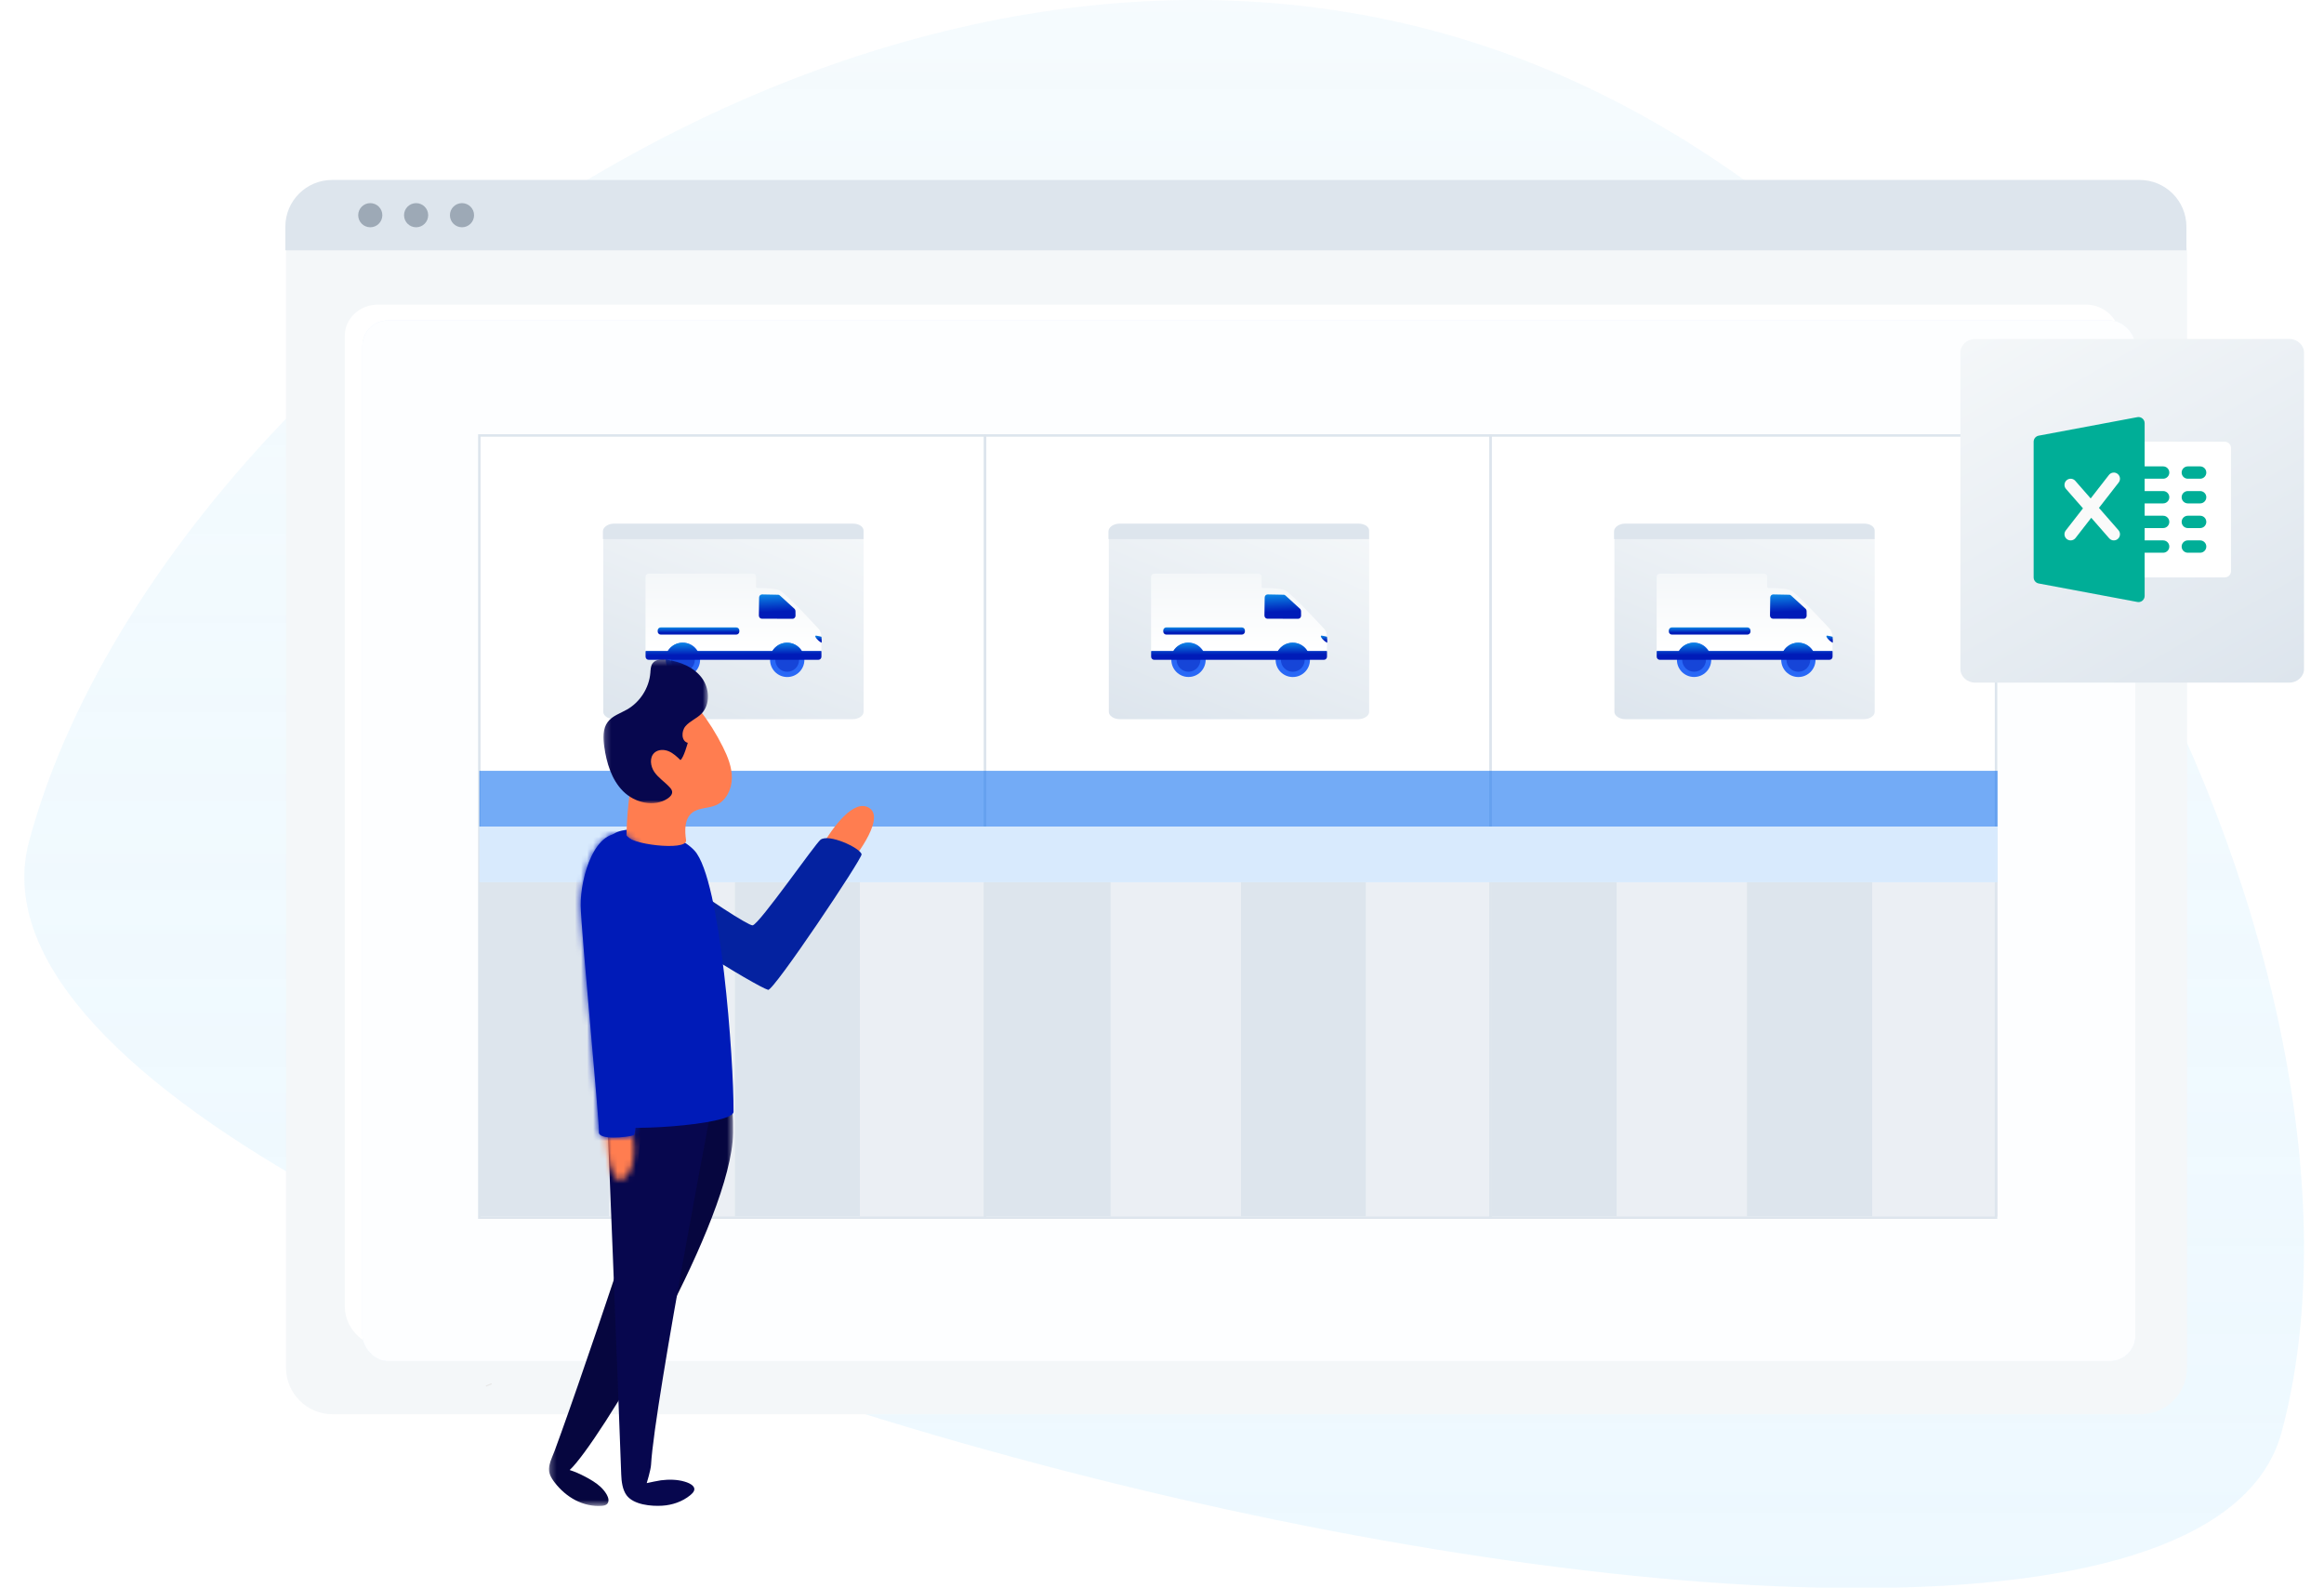 <svg width="382" height="261" viewBox="0 0 382 261" fill="none" xmlns="http://www.w3.org/2000/svg">
<g clip-path="url(#clip0_1318_1925)">
<path opacity="0.7" fill-rule="evenodd" clip-rule="evenodd" d="M375.031 235.372C394.358 163.568 336.037 31.834 235.585 5.04C135.132 -21.755 24.91 63.482 4.789 138.235C-15.332 212.988 355.704 307.176 375.031 235.372Z" fill="url(#paint0_linear_1318_1925)"/>
<g clip-path="url(#clip1_1318_1925)">
<path d="M351.84 232.425H54.662C50.438 232.42 47.015 228.999 47.011 224.775V41.577C47.015 38.484 49.52 35.976 52.617 35.972H353.787C356.936 35.976 359.487 38.526 359.491 41.674V224.771C359.487 228.999 356.064 232.42 351.84 232.425Z" fill="#F4F7F9"/>
<path d="M340.998 221.589H64.039C59.977 221.589 56.675 218.497 56.675 214.695V55.168C56.675 52.349 59.123 50.055 62.133 50.055H342.815C345.876 50.055 348.362 52.387 348.362 55.252V214.695C348.362 218.497 345.06 221.589 340.998 221.589Z" fill="white"/>
<path d="M359.385 41.141H46.904V37.247C46.909 33.01 50.345 29.579 54.583 29.574H351.705C355.944 29.579 359.38 33.01 359.385 37.247V41.141Z" fill="#DDE5ED"/>
<path d="M60.862 37.352C61.958 37.352 62.847 36.464 62.847 35.368C62.847 34.272 61.958 33.384 60.862 33.384C59.766 33.384 58.878 34.272 58.878 35.368C58.878 36.464 59.766 37.352 60.862 37.352Z" fill="#9DA9B6"/>
<path d="M68.398 37.352C69.494 37.352 70.382 36.464 70.382 35.368C70.382 34.272 69.494 33.384 68.398 33.384C67.302 33.384 66.413 34.272 66.413 35.368C66.413 36.464 67.302 37.352 68.398 37.352Z" fill="#9DA9B6"/>
<path d="M75.938 37.352C77.034 37.352 77.923 36.464 77.923 35.368C77.923 34.272 77.034 33.384 75.938 33.384C74.842 33.384 73.954 34.272 73.954 35.368C73.954 36.464 74.842 37.352 75.938 37.352Z" fill="#9DA9B6"/>
<path d="M310.512 194.835H95.883C91.404 194.83 87.773 191.2 87.768 186.722V83.268C87.773 79.921 90.486 77.204 93.838 77.199H312.464C315.868 77.204 318.627 79.962 318.632 83.365V186.722C318.623 191.2 314.992 194.83 310.512 194.835ZM93.834 78.126C90.996 78.131 88.695 80.431 88.691 83.268V186.722C88.695 190.69 91.909 193.903 95.879 193.908H310.512C314.482 193.903 317.695 190.69 317.7 186.722V83.361C317.695 80.468 315.353 78.126 312.46 78.122H93.834V78.126Z" fill="#DDE5ED"/>
<path d="M103.303 186.724H303.097C307.196 186.724 310.516 183.404 310.516 179.306V92.82C310.516 88.722 307.196 85.403 303.097 85.403H103.303C99.204 85.403 95.883 88.722 95.883 92.82V179.306C95.883 183.404 99.204 186.724 103.303 186.724Z" fill="#F4F7F9"/>
<path d="M125.989 110.565C128.294 110.565 130.162 108.697 130.162 106.393C130.162 104.088 128.294 102.22 125.989 102.22C123.684 102.22 121.815 104.088 121.815 106.393C121.815 108.697 123.684 110.565 125.989 110.565Z" fill="#DDE5ED"/>
<path d="M125.989 126.329C128.294 126.329 130.162 124.461 130.162 122.156C130.162 119.852 128.294 117.984 125.989 117.984C123.684 117.984 121.815 119.852 121.815 122.156C121.815 124.461 123.684 126.329 125.989 126.329Z" fill="#DDE5ED"/>
<path d="M125.989 142.092C128.294 142.092 130.162 140.224 130.162 137.92C130.162 135.615 128.294 133.747 125.989 133.747C123.684 133.747 121.815 135.615 121.815 137.92C121.815 140.224 123.684 142.092 125.989 142.092Z" fill="#DDE5ED"/>
<path d="M125.989 157.853C128.294 157.853 130.162 155.985 130.162 153.68C130.162 151.376 128.294 149.508 125.989 149.508C123.684 149.508 121.815 151.376 121.815 153.68C121.815 155.985 123.684 157.853 125.989 157.853Z" fill="#DDE5ED"/>
<path d="M284.121 106.857H146.857C146.602 106.857 146.393 106.649 146.393 106.394C146.393 106.139 146.602 105.93 146.857 105.93H284.121C284.376 105.93 284.585 106.139 284.585 106.394C284.585 106.649 284.376 106.857 284.121 106.857Z" fill="#DDE5ED"/>
<path d="M284.121 122.621H146.857C146.602 122.621 146.393 122.412 146.393 122.157C146.393 121.902 146.602 121.694 146.857 121.694H284.121C284.376 121.694 284.585 121.902 284.585 122.157C284.585 122.412 284.376 122.621 284.121 122.621Z" fill="#DDE5ED"/>
<path d="M284.121 138.381H146.857C146.602 138.381 146.393 138.173 146.393 137.918C146.393 137.663 146.602 137.454 146.857 137.454H284.121C284.376 137.454 284.585 137.663 284.585 137.918C284.585 138.173 284.376 138.381 284.121 138.381Z" fill="#DDE5ED"/>
<path d="M284.121 154.147H146.857C146.602 154.147 146.393 153.938 146.393 153.683C146.393 153.428 146.602 153.219 146.857 153.219H284.121C284.376 153.219 284.585 153.428 284.585 153.683C284.585 153.938 284.376 154.147 284.121 154.147Z" fill="#DDE5ED"/>
<path d="M172.826 169.907H159.377C158.098 169.907 157.059 168.869 157.059 167.589V155.072C157.059 153.792 158.098 152.754 159.377 152.754H172.826C174.106 152.754 175.144 153.792 175.144 155.072V167.589C175.14 168.869 174.106 169.902 172.826 169.907Z" fill="#001BB8"/>
<path d="M202.968 169.906H189.52C188.24 169.906 187.201 168.868 187.201 167.588V139.308C187.201 138.029 188.24 136.99 189.52 136.99H202.968C204.248 136.99 205.287 138.029 205.287 139.308V167.588C205.282 168.868 204.248 169.901 202.968 169.906Z" fill="#001BB8"/>
<path d="M233.574 169.908H220.126C218.846 169.908 217.807 168.87 217.807 167.59V123.548C217.807 122.268 218.846 121.23 220.126 121.23H233.574C234.854 121.23 235.893 122.268 235.893 123.548V167.59C235.888 168.87 234.854 169.904 233.574 169.908Z" fill="#001BB8"/>
<path d="M265.108 169.908H251.66C250.38 169.908 249.341 168.869 249.341 167.59V108.248C249.341 106.969 250.38 105.93 251.66 105.93H265.108C266.388 105.93 267.427 106.969 267.427 108.248V167.59C267.422 168.869 266.388 169.903 265.108 169.908Z" fill="#001BB8"/>
<path d="M284.121 169.905H146.857C146.602 169.905 146.393 169.697 146.393 169.442C146.393 169.187 146.602 168.978 146.857 168.978H284.121C284.376 168.978 284.585 169.187 284.585 169.442C284.585 169.697 284.376 169.905 284.121 169.905Z" fill="#3F3D56"/>
<path d="M80.785 227.337L79.85 227.72L79.913 227.875L80.848 227.491L80.785 227.337Z" fill="#E6E6E6"/>
<g filter="url(#filter0_d_1318_1925)">
<rect x="57.567" y="50.658" width="291.434" height="171.032" rx="4.194" fill="#E7F1FD"/>
<rect x="57.567" y="50.658" width="291.434" height="171.032" rx="4.194" fill="white" fill-opacity="0.9"/>
</g>
<rect x="244.992" y="71.567" width="83.101" height="128.547" fill="white" stroke="#DDE5ED" stroke-width="0.407"/>
<rect x="161.891" y="71.567" width="83.101" height="128.547" fill="white" stroke="#DDE5ED" stroke-width="0.407"/>
<path d="M223.244 118.193H184.067C183.094 118.193 182.261 117.644 182.261 116.995V88.785C182.261 88.136 183.094 87.587 184.067 87.587H223.244C224.216 87.587 225.05 88.136 225.05 88.785V116.995C225.05 117.644 224.216 118.193 223.244 118.193Z" fill="url(#paint1_linear_1318_1925)"/>
<path d="M223.295 86.056H184.021C183.041 86.056 182.201 86.645 182.201 87.332V88.607H225.045V87.332C225.115 86.596 224.345 86.056 223.295 86.056Z" fill="#DDE5ED"/>
<path d="M189.724 94.28H206.866C207.154 94.28 207.376 94.51 207.376 94.79V96.393C207.376 96.533 207.491 96.648 207.631 96.648C207.697 96.648 207.771 96.648 207.853 96.648C208.741 96.648 210.607 96.689 211.265 97.026C212.309 97.553 217.563 103.226 217.744 103.448C217.933 103.678 218.015 103.982 218.073 104.278C218.114 104.484 218.122 105.01 218.122 105.553C218.122 106.161 218.106 106.794 218.098 107.008C218.098 107.049 218.065 107.082 218.024 107.082H189.28C189.238 107.082 189.206 107.049 189.206 107.008V94.798C189.214 94.51 189.444 94.28 189.724 94.28Z" fill="url(#paint2_linear_1318_1925)"/>
<path d="M209.678 108.447C209.678 110.009 210.945 111.267 212.499 111.267C214.061 111.267 215.319 110.001 215.319 108.447C215.319 106.885 214.053 105.627 212.499 105.627C210.945 105.627 209.678 106.885 209.678 108.447Z" fill="#2968F6"/>
<path d="M210.542 108.447C210.542 109.525 211.422 110.404 212.499 110.404C213.576 110.404 214.456 109.525 214.456 108.447C214.456 107.37 213.576 106.491 212.499 106.491C211.422 106.491 210.542 107.362 210.542 108.447Z" fill="#1645D8"/>
<path d="M192.536 108.439C192.536 110.001 193.802 111.259 195.356 111.259C196.918 111.259 198.176 109.992 198.176 108.439C198.176 106.876 196.91 105.618 195.356 105.618C193.802 105.618 192.536 106.876 192.536 108.439Z" fill="#2968F6"/>
<path d="M193.399 108.439C193.399 109.516 194.279 110.396 195.356 110.396C196.433 110.396 197.313 109.516 197.313 108.439C197.313 107.362 196.433 106.482 195.356 106.482C194.279 106.482 193.399 107.354 193.399 108.439Z" fill="#1645D8"/>
<path d="M208.363 97.692L210.986 97.742C211.125 97.742 211.257 97.808 211.347 97.914L213.732 100.093C213.814 100.192 213.855 100.323 213.855 100.463L213.863 101.211C213.847 101.483 213.633 101.697 213.378 101.697L208.314 101.68C208.05 101.68 207.837 101.442 207.837 101.162C207.845 100.397 207.87 98.885 207.878 98.202C207.878 97.914 208.092 97.692 208.363 97.692Z" fill="url(#paint3_linear_1318_1925)"/>
<path d="M217.111 104.525C217.136 104.459 217.218 104.459 217.284 104.467C217.415 104.476 218.106 104.632 218.122 104.648C218.122 104.648 218.155 105.01 218.164 105.141C218.164 105.248 218.164 105.627 218.164 105.627C218.016 105.618 217.292 105.092 217.119 104.632C217.111 104.591 217.103 104.558 217.111 104.525Z" fill="url(#paint4_linear_1318_1925)"/>
<path d="M191.714 104.294H204.121C204.408 104.294 204.63 104.064 204.63 103.776V103.628C204.63 103.34 204.4 103.11 204.121 103.11H191.714C191.426 103.11 191.204 103.34 191.204 103.628V103.776C191.204 104.064 191.434 104.294 191.714 104.294Z" fill="url(#paint5_linear_1318_1925)"/>
<path d="M192.807 106.983C192.831 106.983 192.856 106.967 192.873 106.95C193.374 106.153 194.254 105.627 195.265 105.627C196.276 105.627 197.156 106.153 197.658 106.95C197.674 106.975 197.699 106.983 197.723 106.983H210.007C210.032 106.983 210.056 106.967 210.073 106.95C210.574 106.153 211.454 105.627 212.465 105.627C213.477 105.627 214.357 106.153 214.858 106.95C214.875 106.975 214.899 106.983 214.924 106.983H218.048C218.089 106.983 218.122 107.016 218.122 107.057V107.929C218.122 108.217 217.892 108.439 217.612 108.439H189.724C189.436 108.439 189.214 108.208 189.214 107.929V107.057C189.214 107.016 189.247 106.983 189.288 106.983H192.807Z" fill="url(#paint6_linear_1318_1925)"/>
<path d="M306.345 118.193H267.168C266.196 118.193 265.362 117.644 265.362 116.995V88.785C265.362 88.136 266.196 87.587 267.168 87.587H306.345C307.318 87.587 308.151 88.136 308.151 88.785V116.995C308.151 117.644 307.318 118.193 306.345 118.193Z" fill="url(#paint7_linear_1318_1925)"/>
<path d="M306.396 86.056H267.122C266.142 86.056 265.302 86.645 265.302 87.332V88.607H308.147V87.332C308.217 86.596 307.447 86.056 306.396 86.056Z" fill="#DDE5ED"/>
<path d="M272.825 94.28H289.968C290.255 94.28 290.477 94.51 290.477 94.79V96.393C290.477 96.533 290.592 96.648 290.732 96.648C290.798 96.648 290.872 96.648 290.954 96.648C291.842 96.648 293.709 96.689 294.366 97.026C295.41 97.553 300.664 103.226 300.845 103.448C301.034 103.678 301.117 103.982 301.174 104.278C301.215 104.484 301.223 105.01 301.223 105.553C301.223 106.161 301.207 106.794 301.199 107.008C301.199 107.049 301.166 107.082 301.125 107.082H272.381C272.34 107.082 272.307 107.049 272.307 107.008V94.798C272.315 94.51 272.545 94.28 272.825 94.28Z" fill="url(#paint8_linear_1318_1925)"/>
<path d="M292.78 108.447C292.78 110.009 294.046 111.267 295.6 111.267C297.162 111.267 298.42 110.001 298.42 108.447C298.42 106.885 297.154 105.627 295.6 105.627C294.046 105.627 292.78 106.885 292.78 108.447Z" fill="#2968F6"/>
<path d="M293.643 108.447C293.643 109.525 294.523 110.404 295.6 110.404C296.677 110.404 297.557 109.525 297.557 108.447C297.557 107.37 296.677 106.491 295.6 106.491C294.523 106.491 293.643 107.362 293.643 108.447Z" fill="#1645D8"/>
<path d="M275.637 108.439C275.637 110.001 276.903 111.259 278.457 111.259C280.02 111.259 281.277 109.992 281.277 108.439C281.277 106.876 280.011 105.618 278.457 105.618C276.903 105.618 275.637 106.876 275.637 108.439Z" fill="#2968F6"/>
<path d="M276.5 108.439C276.5 109.516 277.38 110.396 278.457 110.396C279.534 110.396 280.414 109.516 280.414 108.439C280.414 107.362 279.534 106.482 278.457 106.482C277.38 106.482 276.5 107.354 276.5 108.439Z" fill="#1645D8"/>
<path d="M291.464 97.692L294.087 97.742C294.227 97.742 294.358 97.808 294.449 97.914L296.833 100.093C296.915 100.192 296.956 100.323 296.956 100.463L296.965 101.211C296.948 101.483 296.734 101.697 296.479 101.697L291.415 101.68C291.152 101.68 290.938 101.442 290.938 101.162C290.946 100.397 290.971 98.885 290.979 98.202C290.979 97.914 291.193 97.692 291.464 97.692Z" fill="url(#paint9_linear_1318_1925)"/>
<path d="M300.212 104.525C300.237 104.459 300.319 104.459 300.385 104.467C300.517 104.476 301.207 104.632 301.224 104.648C301.224 104.648 301.257 105.01 301.265 105.141C301.265 105.248 301.265 105.627 301.265 105.627C301.117 105.618 300.393 105.092 300.221 104.632C300.212 104.591 300.204 104.558 300.212 104.525Z" fill="url(#paint10_linear_1318_1925)"/>
<path d="M274.815 104.294H287.222C287.51 104.294 287.732 104.064 287.732 103.776V103.628C287.732 103.34 287.501 103.11 287.222 103.11H274.815C274.527 103.11 274.305 103.34 274.305 103.628V103.776C274.305 104.064 274.535 104.294 274.815 104.294Z" fill="url(#paint11_linear_1318_1925)"/>
<path d="M275.908 106.983C275.933 106.983 275.957 106.967 275.974 106.95C276.475 106.153 277.355 105.627 278.366 105.627C279.378 105.627 280.257 106.153 280.759 106.95C280.775 106.975 280.8 106.983 280.825 106.983H293.108C293.133 106.983 293.158 106.967 293.174 106.95C293.676 106.153 294.555 105.627 295.567 105.627C296.578 105.627 297.458 106.153 297.959 106.95C297.976 106.975 298 106.983 298.025 106.983H301.149C301.191 106.983 301.223 107.016 301.223 107.057V107.929C301.223 108.217 300.993 108.439 300.714 108.439H272.825C272.537 108.439 272.315 108.208 272.315 107.929V107.057C272.315 107.016 272.348 106.983 272.389 106.983H275.908Z" fill="url(#paint12_linear_1318_1925)"/>
<rect x="78.79" y="71.567" width="83.101" height="128.547" fill="white" stroke="#DDE5ED" stroke-width="0.407"/>
<rect x="78.79" y="126.683" width="249.553" height="9.158" fill="#1774F0" fill-opacity="0.6"/>
<rect x="78.79" y="135.841" width="249.553" height="9.158" fill="#D8EAFD"/>
<rect x="78.79" y="144.999" width="21.368" height="54.947" fill="#DDE5ED"/>
<rect x="120.763" y="144.999" width="20.605" height="54.947" fill="#DDE5ED"/>
<rect x="161.974" y="144.999" width="20.605" height="54.947" fill="#DDE5ED"/>
<rect x="203.947" y="144.999" width="20.605" height="54.947" fill="#DDE5ED"/>
<rect x="245.158" y="144.999" width="20.605" height="54.947" fill="#DDE5ED"/>
<rect x="287.132" y="144.999" width="20.605" height="54.947" fill="#DDE5ED"/>
<rect x="100.158" y="144.999" width="20.605" height="54.947" fill="#DDE5ED" fill-opacity="0.6"/>
<rect x="141.368" y="144.999" width="20.605" height="54.947" fill="#DDE5ED" fill-opacity="0.6"/>
<rect x="182.579" y="144.999" width="21.368" height="54.947" fill="#DDE5ED" fill-opacity="0.6"/>
<rect x="224.553" y="144.999" width="20.605" height="54.947" fill="#DDE5ED" fill-opacity="0.6"/>
<rect x="265.763" y="144.999" width="21.368" height="54.947" fill="#DDE5ED" fill-opacity="0.6"/>
<rect x="307.737" y="144.999" width="20.605" height="54.947" fill="#DDE5ED" fill-opacity="0.6"/>
<path d="M140.143 118.193H100.966C99.993 118.193 99.16 117.644 99.16 116.995V88.785C99.16 88.136 99.993 87.587 100.966 87.587H140.143C141.116 87.587 141.949 88.136 141.949 88.785V116.995C141.949 117.644 141.116 118.193 140.143 118.193Z" fill="url(#paint13_linear_1318_1925)"/>
<path d="M140.194 86.056H100.92C99.94 86.056 99.1 86.645 99.1 87.332V88.607H141.944V87.332C142.015 86.596 141.244 86.056 140.194 86.056Z" fill="#DDE5ED"/>
<path d="M106.622 94.28H123.765C124.053 94.28 124.275 94.51 124.275 94.79V96.393C124.275 96.533 124.39 96.648 124.53 96.648C124.596 96.648 124.67 96.648 124.752 96.648C125.64 96.648 127.506 96.689 128.164 97.026C129.208 97.553 134.462 103.226 134.643 103.448C134.832 103.678 134.914 103.982 134.972 104.278C135.013 104.484 135.021 105.01 135.021 105.553C135.021 106.161 135.005 106.794 134.996 107.008C134.996 107.049 134.964 107.082 134.922 107.082H106.178C106.137 107.082 106.104 107.049 106.104 107.008V94.798C106.113 94.51 106.343 94.28 106.622 94.28Z" fill="url(#paint14_linear_1318_1925)"/>
<path d="M126.577 108.447C126.577 110.009 127.844 111.267 129.398 111.267C130.96 111.267 132.218 110.001 132.218 108.447C132.218 106.885 130.951 105.627 129.398 105.627C127.844 105.627 126.577 106.885 126.577 108.447Z" fill="#2968F6"/>
<path d="M127.441 108.447C127.441 109.525 128.32 110.404 129.398 110.404C130.475 110.404 131.354 109.525 131.354 108.447C131.354 107.37 130.475 106.491 129.398 106.491C128.32 106.491 127.441 107.362 127.441 108.447Z" fill="#1645D8"/>
<path d="M109.435 108.439C109.435 110.001 110.701 111.259 112.255 111.259C113.817 111.259 115.075 109.992 115.075 108.439C115.075 106.876 113.809 105.618 112.255 105.618C110.701 105.618 109.435 106.876 109.435 108.439Z" fill="#2968F6"/>
<path d="M110.298 108.439C110.298 109.516 111.178 110.396 112.255 110.396C113.332 110.396 114.212 109.516 114.212 108.439C114.212 107.362 113.332 106.482 112.255 106.482C111.178 106.482 110.298 107.354 110.298 108.439Z" fill="#1645D8"/>
<path d="M125.262 97.692L127.885 97.742C128.024 97.742 128.156 97.808 128.246 97.914L130.631 100.093C130.713 100.192 130.754 100.323 130.754 100.463L130.762 101.211C130.746 101.483 130.532 101.697 130.277 101.697L125.213 101.68C124.949 101.68 124.736 101.442 124.736 101.162C124.744 100.397 124.769 98.885 124.777 98.202C124.777 97.914 124.991 97.692 125.262 97.692Z" fill="url(#paint15_linear_1318_1925)"/>
<path d="M134.01 104.525C134.035 104.459 134.117 104.459 134.183 104.467C134.314 104.476 135.005 104.632 135.021 104.648C135.021 104.648 135.054 105.01 135.062 105.141C135.062 105.248 135.062 105.627 135.062 105.627C134.914 105.618 134.191 105.092 134.018 104.632C134.01 104.591 134.002 104.558 134.01 104.525Z" fill="url(#paint16_linear_1318_1925)"/>
<path d="M108.613 104.294H121.019C121.307 104.294 121.529 104.064 121.529 103.776V103.628C121.529 103.34 121.299 103.11 121.019 103.11H108.613C108.325 103.11 108.103 103.34 108.103 103.628V103.776C108.103 104.064 108.333 104.294 108.613 104.294Z" fill="url(#paint17_linear_1318_1925)"/>
<path d="M109.706 106.983C109.73 106.983 109.755 106.967 109.771 106.95C110.273 106.153 111.153 105.627 112.164 105.627C113.175 105.627 114.055 106.153 114.557 106.95C114.573 106.975 114.598 106.983 114.622 106.983H126.906C126.931 106.983 126.955 106.967 126.972 106.95C127.473 106.153 128.353 105.627 129.364 105.627C130.376 105.627 131.255 106.153 131.757 106.95C131.773 106.975 131.798 106.983 131.823 106.983H134.947C134.988 106.983 135.021 107.016 135.021 107.057V107.929C135.021 108.217 134.791 108.439 134.511 108.439H106.622C106.335 108.439 106.113 108.208 106.113 107.929V107.057C106.113 107.016 106.146 106.983 106.187 106.983H109.706Z" fill="url(#paint18_linear_1318_1925)"/>
</g>
<mask id="mask0_1318_1925" style="mask-type:luminance" maskUnits="userSpaceOnUse" x="90" y="157" width="31" height="91">
<path fill-rule="evenodd" clip-rule="evenodd" d="M120.501 157.737H90.237V247.501H120.501V157.737Z" fill="white"/>
</mask>
<g mask="url(#mask0_1318_1925)">
<path fill-rule="evenodd" clip-rule="evenodd" d="M90.351 240.628C90.533 239.898 90.893 239.172 91.137 238.511C91.517 237.482 91.891 236.451 92.262 235.419C93.19 232.838 94.097 230.249 94.997 227.658C96.08 224.541 97.15 221.419 98.212 218.294C99.385 214.841 100.549 211.384 101.705 207.924C102.904 204.335 104.095 200.743 105.277 197.147C106.436 193.622 107.587 190.093 108.727 186.561C109.78 183.299 110.825 180.034 111.855 176.764C112.738 173.966 113.61 171.163 114.461 168.355C115.108 166.219 115.746 164.08 116.344 161.931C116.696 160.663 117.071 159.386 117.303 158.09C117.325 157.972 117.345 157.855 117.36 157.737C117.36 157.737 121.122 180.432 120.412 187.654C118.879 203.235 98.215 237.411 93.659 241.57L93.65 241.598C94.431 241.844 95.293 242.212 96.178 242.681C97.081 243.159 97.982 243.683 98.733 244.383C99.296 244.909 100.449 246.269 99.849 247.101C99.648 247.379 99.269 247.452 98.927 247.479C97.437 247.596 95.925 247.244 94.597 246.559C93.27 245.874 92.123 244.862 91.204 243.684C90.853 243.234 90.531 242.752 90.351 242.21C90.18 241.696 90.218 241.161 90.351 240.628Z" fill="#06063F"/>
</g>
<path fill-rule="evenodd" clip-rule="evenodd" d="M135.037 139.168C136.855 135.96 140.438 131.075 142.953 132.835C145.673 134.738 139.681 141.936 139.681 141.936L135.037 139.168Z" fill="#FF7D50"/>
<path fill-rule="evenodd" clip-rule="evenodd" d="M118.631 173.203C118.09 176.062 107.569 230.499 107.015 240.724C106.969 241.588 106.302 243.746 106.302 243.746C106.763 243.649 108.118 243.348 108.626 243.284C109.918 243.123 111.298 243.129 112.554 243.506C113.022 243.647 113.585 243.862 113.919 244.235C114.43 244.807 113.93 245.35 113.438 245.749C112.152 246.792 110.511 247.353 108.858 247.456C107.067 247.568 104.159 247.32 102.992 245.743C102.311 244.823 102.151 243.441 102.112 242.334C101.541 226.28 99.804 182.514 99.646 180.099L118.631 173.203Z" fill="#07074E"/>
<path fill-rule="evenodd" clip-rule="evenodd" d="M108.064 142.368C109.544 142.072 111.085 143.658 112.33 144.67C115.363 147.135 123.06 152.174 123.712 152.077C124.795 151.916 133.998 138.657 134.875 138.002C136.256 136.971 141.332 139.331 141.624 140.387C141.8 141.021 127.126 162.919 126.258 162.679C124.386 162.16 105.856 150.91 105.417 148.429C105.087 146.563 105.559 144.457 106.889 143.065C107.272 142.664 107.666 142.448 108.064 142.368Z" fill="#0422A0"/>
<path fill-rule="evenodd" clip-rule="evenodd" d="M114.161 139.801C118.482 144.495 120.623 174.3 120.571 182.72C120.557 184.965 100.72 186.146 99.778 184.766C98.954 183.558 99.225 138.712 100.52 137.339C102.402 135.344 110.817 136.169 114.161 139.801Z" fill="#001BB8"/>
<path fill-rule="evenodd" clip-rule="evenodd" d="M102.98 137.207C103.047 133.852 103.399 130.502 104.029 127.205C104.857 122.873 106.308 118.406 109.598 115.465C110.091 115.025 110.645 114.613 111.294 114.488C112.761 114.207 114.05 115.444 114.966 116.623C116.454 118.538 117.751 120.601 118.831 122.771C119.635 124.386 120.331 126.12 120.298 127.924C120.265 129.726 119.348 131.613 117.692 132.33C116.408 132.885 114.811 132.713 113.731 133.601C112.494 134.62 112.537 136.501 112.771 138.086C113.047 139.956 102.95 138.728 102.98 137.207Z" fill="#FF7D50"/>
<mask id="mask1_1318_1925" style="mask-type:luminance" maskUnits="userSpaceOnUse" x="99" y="108" width="18" height="25">
<path fill-rule="evenodd" clip-rule="evenodd" d="M116.37 108.368H99.192V132.008H116.37V108.368Z" fill="white"/>
</mask>
<g mask="url(#mask1_1318_1925)">
<path fill-rule="evenodd" clip-rule="evenodd" d="M99.897 118.648C100.662 117.633 101.973 117.234 103.076 116.601C105.217 115.373 106.692 113.056 106.898 110.598C106.943 110.059 106.943 109.481 107.252 109.038C107.754 108.318 108.804 108.3 109.672 108.432C111.82 108.759 113.998 109.628 115.319 111.352C116.641 113.075 116.812 115.779 115.278 117.317C114.499 118.098 113.392 118.507 112.676 119.346C111.961 120.185 111.978 121.816 113.05 122.081C113.05 122.081 112.399 124.511 111.847 124.918C111.261 124.354 110.656 123.778 109.906 123.465C109.155 123.151 108.215 123.153 107.599 123.685C106.708 124.454 106.899 125.938 107.575 126.902C108.252 127.865 109.281 128.518 110.077 129.385C110.266 129.59 110.449 129.825 110.48 130.102C110.53 130.556 110.162 130.945 109.785 131.203C107.556 132.731 104.313 131.942 102.409 130.024C100.504 128.106 99.697 125.358 99.317 122.683C99.12 121.301 99.057 119.764 99.897 118.648Z" fill="#07074E"/>
</g>
<mask id="mask2_1318_1925" style="mask-type:luminance" maskUnits="userSpaceOnUse" x="99" y="174" width="6" height="20">
<path fill-rule="evenodd" clip-rule="evenodd" d="M103.089 193.184C99.504 197.613 99.184 181.689 99.184 181.689L100.627 174.66C100.627 174.66 106.674 188.755 103.089 193.184Z" fill="white"/>
</mask>
<g mask="url(#mask2_1318_1925)">
<path fill-rule="evenodd" clip-rule="evenodd" d="M99.118 173.721L106.418 174.393L104.518 195.004L97.219 194.332L99.118 173.721Z" fill="#FF7D50"/>
</g>
<path fill-rule="evenodd" clip-rule="evenodd" d="M95.448 148.863C95.51 152.835 98.569 184.686 98.444 186.044C98.319 187.401 102.991 186.936 104.17 186.571C105.349 186.205 104.559 138.593 104.559 138.593L102.7 137.159C97.8 135.76 95.375 144.228 95.448 148.863Z" fill="#001BB8"/>
<mask id="mask3_1318_1925" style="mask-type:luminance" maskUnits="userSpaceOnUse" x="95" y="137" width="10" height="50">
<path fill-rule="evenodd" clip-rule="evenodd" d="M102.7 137.158L104.559 138.593C104.559 138.593 105.349 186.205 104.17 186.57C102.991 186.936 98.318 187.401 98.444 186.044C98.569 184.686 95.51 152.835 95.448 148.863C95.38 144.574 97.451 137.004 101.643 137.004C101.981 137.004 102.334 137.054 102.7 137.158Z" fill="white"/>
</mask>
<g mask="url(#mask3_1318_1925)">
<path fill-rule="evenodd" clip-rule="evenodd" d="M95.592 135.579L109.715 136.878L104.982 188.233L90.859 186.934L95.592 135.579Z" fill="#001BB8"/>
</g>
<path d="M324.621 112.184H376.327C377.61 112.184 378.711 111.171 378.711 109.973V57.922C378.711 56.724 377.61 55.711 376.327 55.711H324.621C323.337 55.711 322.237 56.724 322.237 57.922V109.973C322.237 111.171 323.337 112.184 324.621 112.184Z" fill="url(#paint19_linear_1318_1925)"/>
<path d="M365.696 94.894H351.506C350.946 94.894 350.492 94.44 350.492 93.881C350.492 93.321 350.492 74.168 350.492 73.609C350.492 73.049 350.946 72.595 351.506 72.595H365.696C366.256 72.595 366.71 73.049 366.71 73.609V93.881C366.71 94.44 366.256 94.894 365.696 94.894Z" fill="white"/>
<path d="M355.56 78.676H351.506C350.946 78.676 350.492 78.222 350.492 77.662C350.492 77.103 350.946 76.648 351.506 76.648H355.56C356.12 76.648 356.574 77.103 356.574 77.662C356.574 78.222 356.12 78.676 355.56 78.676Z" fill="#00AE97"/>
<path d="M355.56 82.731H351.506C350.946 82.731 350.492 82.277 350.492 81.717C350.492 81.158 350.946 80.704 351.506 80.704H355.56C356.12 80.704 356.574 81.158 356.574 81.717C356.574 82.277 356.12 82.731 355.56 82.731Z" fill="#00AE97"/>
<path d="M355.56 86.786H351.506C350.946 86.786 350.492 86.332 350.492 85.772C350.492 85.213 350.946 84.758 351.506 84.758H355.56C356.12 84.758 356.574 85.213 356.574 85.772C356.574 86.332 356.12 86.786 355.56 86.786Z" fill="#00AE97"/>
<path d="M355.56 90.839H351.506C350.946 90.839 350.492 90.385 350.492 89.826C350.492 89.266 350.946 88.812 351.506 88.812H355.56C356.12 88.812 356.574 89.266 356.574 89.826C356.574 90.385 356.12 90.839 355.56 90.839Z" fill="#00AE97"/>
<path d="M361.642 78.676H359.615C359.055 78.676 358.601 78.222 358.601 77.662C358.601 77.103 359.055 76.649 359.615 76.649H361.642C362.201 76.649 362.655 77.103 362.655 77.662C362.655 78.222 362.201 78.676 361.642 78.676Z" fill="#00AE97"/>
<path d="M361.642 82.731H359.615C359.055 82.731 358.601 82.277 358.601 81.717C358.601 81.158 359.055 80.704 359.615 80.704H361.642C362.201 80.704 362.655 81.158 362.655 81.717C362.655 82.277 362.201 82.731 361.642 82.731Z" fill="#00AE97"/>
<path d="M361.642 86.786H359.615C359.055 86.786 358.601 86.332 358.601 85.772C358.601 85.213 359.055 84.758 359.615 84.758H361.642C362.201 84.758 362.655 85.213 362.655 85.772C362.655 86.332 362.201 86.786 361.642 86.786Z" fill="#00AE97"/>
<path d="M361.642 90.839H359.615C359.055 90.839 358.601 90.385 358.601 89.826C358.601 89.266 359.055 88.812 359.615 88.812H361.642C362.201 88.812 362.655 89.266 362.655 89.826C362.655 90.385 362.201 90.839 361.642 90.839Z" fill="#00AE97"/>
<path d="M352.152 68.775C351.921 68.582 351.611 68.499 351.319 68.56L335.101 71.6C334.621 71.69 334.274 72.107 334.274 72.596V94.895C334.274 95.382 334.621 95.802 335.101 95.891L351.319 98.931C351.38 98.944 351.443 98.95 351.506 98.95C351.741 98.95 351.97 98.869 352.152 98.717C352.386 98.524 352.519 98.236 352.519 97.936V69.555C352.519 69.253 352.386 68.967 352.152 68.775Z" fill="#00AE97"/>
<path d="M348.214 87.133L345.009 83.47L348.25 79.302C348.595 78.86 348.514 78.223 348.074 77.879C347.634 77.534 346.998 77.615 346.651 78.055L343.649 81.915L341.119 79.024C340.748 78.598 340.107 78.56 339.689 78.929C339.268 79.298 339.225 79.938 339.594 80.358L342.382 83.545L339.556 87.177C339.211 87.619 339.292 88.256 339.732 88.6C339.918 88.745 340.139 88.813 340.356 88.813C340.658 88.813 340.956 88.68 341.157 88.422L343.742 85.097L346.689 88.465C346.89 88.696 347.17 88.813 347.452 88.813C347.689 88.813 347.926 88.73 348.119 88.562C348.54 88.193 348.583 87.552 348.214 87.133Z" fill="#FAFAFA"/>
</g>
<defs>
<filter id="filter0_d_1318_1925" x="49.568" y="42.659" width="311.432" height="191.031" filterUnits="userSpaceOnUse" color-interpolation-filters="sRGB">
<feFlood flood-opacity="0" result="BackgroundImageFix"/>
<feColorMatrix in="SourceAlpha" type="matrix" values="0 0 0 0 0 0 0 0 0 0 0 0 0 0 0 0 0 0 127 0" result="hardAlpha"/>
<feOffset dx="2" dy="2"/>
<feGaussianBlur stdDeviation="5"/>
<feColorMatrix type="matrix" values="0 0 0 0 0.616 0 0 0 0 0.663 0 0 0 0 0.714 0 0 0 0.2 0"/>
<feBlend mode="normal" in2="BackgroundImageFix" result="effect1_dropShadow_1318_1925"/>
<feBlend mode="normal" in="SourceGraphic" in2="effect1_dropShadow_1318_1925" result="shape"/>
</filter>
<linearGradient id="paint0_linear_1318_1925" x1="191.355" y1="0" x2="191.355" y2="261" gradientUnits="userSpaceOnUse">
<stop stop-color="#F1F9FD"/>
<stop offset="1" stop-color="#E3F5FF" stop-opacity="0.9"/>
</linearGradient>
<linearGradient id="paint1_linear_1318_1925" x1="242.661" y1="95.361" x2="226.089" y2="135.686" gradientUnits="userSpaceOnUse">
<stop offset="0.001" stop-color="#F4F7F9"/>
<stop offset="0.999" stop-color="#DDE5ED"/>
</linearGradient>
<linearGradient id="paint2_linear_1318_1925" x1="203.664" y1="94.28" x2="203.664" y2="107.082" gradientUnits="userSpaceOnUse">
<stop stop-color="#F4F7F9"/>
<stop offset="1" stop-color="white"/>
</linearGradient>
<linearGradient id="paint3_linear_1318_1925" x1="210.554" y1="96.009" x2="210.759" y2="100.521" gradientUnits="userSpaceOnUse">
<stop stop-color="#11C3FF"/>
<stop offset="1" stop-color="#001BB8"/>
</linearGradient>
<linearGradient id="paint4_linear_1318_1925" x1="217.584" y1="103.974" x2="217.682" y2="105.28" gradientUnits="userSpaceOnUse">
<stop stop-color="#11C3FF"/>
<stop offset="1" stop-color="#001BB8"/>
</linearGradient>
<linearGradient id="paint5_linear_1318_1925" x1="197.257" y1="102.612" x2="197.265" y2="103.949" gradientUnits="userSpaceOnUse">
<stop stop-color="#11C3FF"/>
<stop offset="1" stop-color="#001BB8"/>
</linearGradient>
<linearGradient id="paint6_linear_1318_1925" x1="202.246" y1="104.444" x2="202.268" y2="107.62" gradientUnits="userSpaceOnUse">
<stop stop-color="#11C3FF"/>
<stop offset="1" stop-color="#001BB8"/>
</linearGradient>
<linearGradient id="paint7_linear_1318_1925" x1="325.762" y1="95.361" x2="309.19" y2="135.686" gradientUnits="userSpaceOnUse">
<stop offset="0.001" stop-color="#F4F7F9"/>
<stop offset="0.999" stop-color="#DDE5ED"/>
</linearGradient>
<linearGradient id="paint8_linear_1318_1925" x1="286.765" y1="94.28" x2="286.765" y2="107.082" gradientUnits="userSpaceOnUse">
<stop stop-color="#F4F7F9"/>
<stop offset="1" stop-color="white"/>
</linearGradient>
<linearGradient id="paint9_linear_1318_1925" x1="293.655" y1="96.009" x2="293.86" y2="100.521" gradientUnits="userSpaceOnUse">
<stop stop-color="#11C3FF"/>
<stop offset="1" stop-color="#001BB8"/>
</linearGradient>
<linearGradient id="paint10_linear_1318_1925" x1="300.685" y1="103.974" x2="300.784" y2="105.28" gradientUnits="userSpaceOnUse">
<stop stop-color="#11C3FF"/>
<stop offset="1" stop-color="#001BB8"/>
</linearGradient>
<linearGradient id="paint11_linear_1318_1925" x1="280.358" y1="102.612" x2="280.366" y2="103.949" gradientUnits="userSpaceOnUse">
<stop stop-color="#11C3FF"/>
<stop offset="1" stop-color="#001BB8"/>
</linearGradient>
<linearGradient id="paint12_linear_1318_1925" x1="285.348" y1="104.444" x2="285.369" y2="107.62" gradientUnits="userSpaceOnUse">
<stop stop-color="#11C3FF"/>
<stop offset="1" stop-color="#001BB8"/>
</linearGradient>
<linearGradient id="paint13_linear_1318_1925" x1="159.56" y1="95.361" x2="142.988" y2="135.686" gradientUnits="userSpaceOnUse">
<stop offset="0.001" stop-color="#F4F7F9"/>
<stop offset="0.999" stop-color="#DDE5ED"/>
</linearGradient>
<linearGradient id="paint14_linear_1318_1925" x1="120.563" y1="94.28" x2="120.563" y2="107.082" gradientUnits="userSpaceOnUse">
<stop stop-color="#F4F7F9"/>
<stop offset="1" stop-color="white"/>
</linearGradient>
<linearGradient id="paint15_linear_1318_1925" x1="127.453" y1="96.009" x2="127.658" y2="100.521" gradientUnits="userSpaceOnUse">
<stop stop-color="#11C3FF"/>
<stop offset="1" stop-color="#001BB8"/>
</linearGradient>
<linearGradient id="paint16_linear_1318_1925" x1="134.483" y1="103.974" x2="134.581" y2="105.28" gradientUnits="userSpaceOnUse">
<stop stop-color="#11C3FF"/>
<stop offset="1" stop-color="#001BB8"/>
</linearGradient>
<linearGradient id="paint17_linear_1318_1925" x1="114.156" y1="102.612" x2="114.164" y2="103.949" gradientUnits="userSpaceOnUse">
<stop stop-color="#11C3FF"/>
<stop offset="1" stop-color="#001BB8"/>
</linearGradient>
<linearGradient id="paint18_linear_1318_1925" x1="119.145" y1="104.444" x2="119.167" y2="107.62" gradientUnits="userSpaceOnUse">
<stop stop-color="#11C3FF"/>
<stop offset="1" stop-color="#001BB8"/>
</linearGradient>
<linearGradient id="paint19_linear_1318_1925" x1="298.994" y1="70.056" x2="336.561" y2="135.443" gradientUnits="userSpaceOnUse">
<stop offset="0.001" stop-color="#F4F7F9"/>
<stop offset="0.999" stop-color="#DDE5ED"/>
</linearGradient>
<clipPath id="clip0_1318_1925">
<rect width="382" height="260.934" fill="white"/>
</clipPath>
<clipPath id="clip1_1318_1925">
<rect width="312.587" height="202.851" fill="white" transform="translate(46.904 29.575)"/>
</clipPath>
</defs>
</svg>
